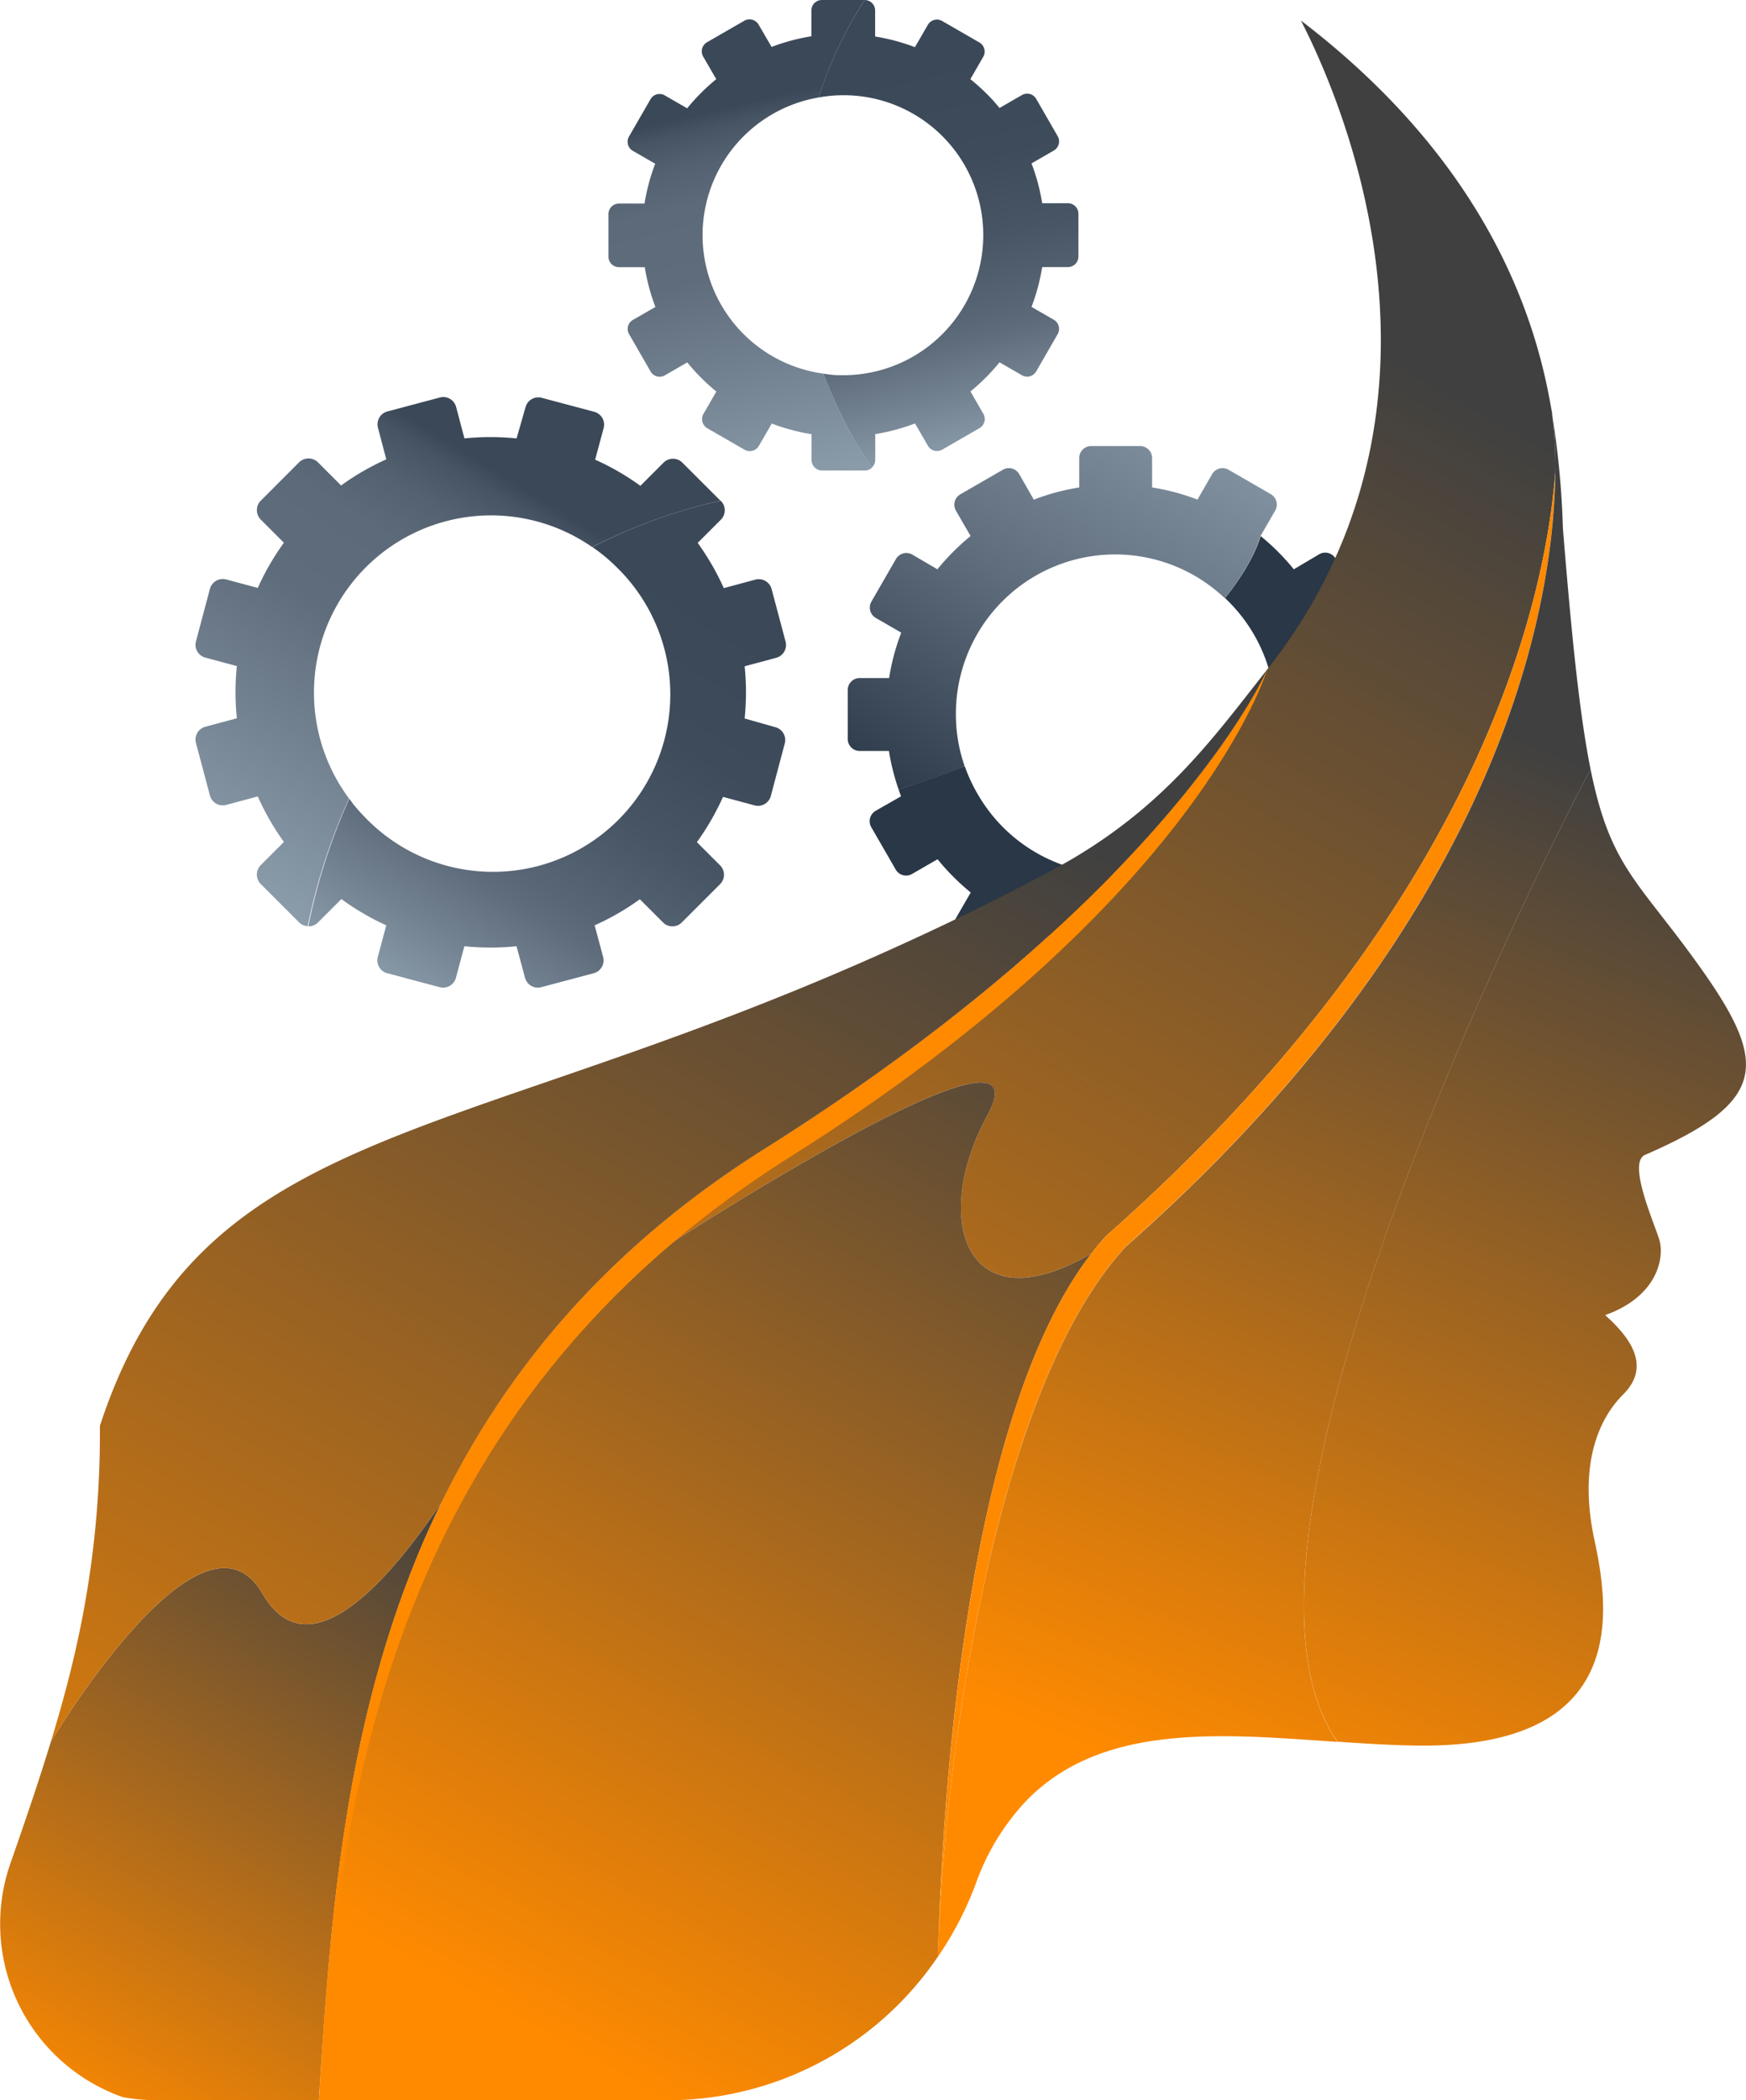 <svg xmlns="http://www.w3.org/2000/svg" xmlns:xlink="http://www.w3.org/1999/xlink" viewBox="0 0 375.16 451"><defs><style>.cls-1{fill:url(#linear-gradient);}.cls-2{fill:url(#linear-gradient-2);}.cls-3{fill:url(#linear-gradient-3);}.cls-4{fill:url(#linear-gradient-4);}.cls-5{fill:url(#linear-gradient-5);}.cls-6{fill:url(#linear-gradient-6);}.cls-7{fill:url(#Degradado_sin_nombre_120);}.cls-8{fill:url(#Degradado_sin_nombre_120-2);}.cls-9{fill:url(#Degradado_sin_nombre_120-3);}.cls-10{fill:#ff8a00;}.cls-11{fill:url(#Degradado_sin_nombre_120-4);}.cls-12{fill:url(#Degradado_sin_nombre_120-5);}.cls-13{fill:url(#Degradado_sin_nombre_120-6);}</style><linearGradient id="linear-gradient" x1="274.21" y1="48.71" x2="262.41" y2="92.37" gradientUnits="userSpaceOnUse"><stop offset="0" stop-color="#8ea0ae"></stop><stop offset="0.3" stop-color="#5f6c7c"></stop><stop offset="1" stop-color="#293746"></stop></linearGradient><linearGradient id="linear-gradient-2" x1="50.9" y1="195.39" x2="108.62" y2="102.33" gradientUnits="userSpaceOnUse"><stop offset="0" stop-color="#8ea0ae"></stop><stop offset="0.6" stop-color="#5f6c7c"></stop><stop offset="0.78" stop-color="#5d6a7a"></stop><stop offset="0.88" stop-color="#546171"></stop><stop offset="0.96" stop-color="#475464"></stop><stop offset="1" stop-color="#3b4858"></stop></linearGradient><linearGradient id="linear-gradient-3" x1="90.54" y1="219.98" x2="148.26" y2="126.91" gradientUnits="userSpaceOnUse"><stop offset="0" stop-color="#8ea0ae"></stop><stop offset="0.3" stop-color="#5f6c7c"></stop><stop offset="0.35" stop-color="#596676"></stop><stop offset="0.54" stop-color="#485565"></stop><stop offset="0.74" stop-color="#3e4b5b"></stop><stop offset="1" stop-color="#3b4858"></stop></linearGradient><linearGradient id="linear-gradient-4" x1="-4394.93" y1="1705.35" x2="-4349.38" y2="1631.91" gradientTransform="translate(2078.64 -4206.51) rotate(-45)" xlink:href="#linear-gradient-2"></linearGradient><linearGradient id="linear-gradient-5" x1="-4363.65" y1="1724.75" x2="-4318.11" y2="1651.31" gradientTransform="translate(2078.64 -4206.51) rotate(-45)" xlink:href="#linear-gradient-3"></linearGradient><linearGradient id="linear-gradient-6" x1="259.32" y1="73.48" x2="195.42" y2="177.37" gradientUnits="userSpaceOnUse"><stop offset="0" stop-color="#8ea0ae"></stop><stop offset="0.54" stop-color="#5f6c7c"></stop><stop offset="1" stop-color="#293746"></stop></linearGradient><linearGradient id="Degradado_sin_nombre_120" x1="13.73" y1="458.18" x2="92.85" y2="319.16" gradientUnits="userSpaceOnUse"><stop offset="0" stop-color="#ff8a00"></stop><stop offset="1" stop-color="#404040"></stop></linearGradient><linearGradient id="Degradado_sin_nombre_120-2" x1="114" y1="407.16" x2="302" y2="76.82" xlink:href="#Degradado_sin_nombre_120"></linearGradient><linearGradient id="Degradado_sin_nombre_120-3" x1="112.62" y1="435.65" x2="239.57" y2="205.55" xlink:href="#Degradado_sin_nombre_120"></linearGradient><linearGradient id="Degradado_sin_nombre_120-4" x1="5.72" y1="470.88" x2="186.38" y2="153.43" xlink:href="#Degradado_sin_nombre_120"></linearGradient><linearGradient id="Degradado_sin_nombre_120-5" x1="238.65" y1="378.26" x2="327.48" y2="157.98" xlink:href="#Degradado_sin_nombre_120"></linearGradient><linearGradient id="Degradado_sin_nombre_120-6" x1="285.19" y1="397.03" x2="374.02" y2="176.75" xlink:href="#Degradado_sin_nombre_120"></linearGradient></defs><g id="Capa_2" data-name="Capa 2"><g id="Layer_1" data-name="Layer 1"><path class="cls-1" d="M188.15,174.11a2.58,2.58,0,0,0-.94,3.52l2.59,4.48,2.66,4.62a2.57,2.57,0,0,0,3.51.94l5.48-3.16a49.61,49.61,0,0,0,7.13,7.14l-3.16,5.47a2.57,2.57,0,0,0,1,3.51l9.1,5.26A2.57,2.57,0,0,0,219,205l3.16-5.47a48.8,48.8,0,0,0,9.75,2.61v6.32a2.57,2.57,0,0,0,2.57,2.57H245a2.58,2.58,0,0,0,2.58-2.57v-6.32a49.16,49.16,0,0,0,9.75-2.61l3.15,5.47a2.58,2.58,0,0,0,3.52.94l9.1-5.26a2.57,2.57,0,0,0,.94-3.51l-3.16-5.47a49.11,49.11,0,0,0,7.13-7.14l5.48,3.16a2.57,2.57,0,0,0,3.51-.94l5.26-9.1a2.58,2.58,0,0,0-.94-3.52L285.82,171a49.16,49.16,0,0,0,2.61-9.75h6.32a2.58,2.58,0,0,0,2.57-2.58V148.12a2.57,2.57,0,0,0-2.57-2.57h-6.32a48.8,48.8,0,0,0-2.61-9.75l5.47-3.16a2.57,2.57,0,0,0,.94-3.51L287,120a2.57,2.57,0,0,0-3.51-1L278,122.25a49.11,49.11,0,0,0-7.13-7.14s-1.28,5.4-7.65,13.32a34.27,34.27,0,1,1-52.92,42.48,35.21,35.21,0,0,1-3-6.37q-6.63,2.53-14.21,5c.17.48.33,1,.52,1.45Z"></path><path class="cls-2" d="M75,171.47a38.06,38.06,0,0,1,52.23-54c15.47-7.85,27.63-9.89,27.63-9.89l-8.26-8.26a2.87,2.87,0,0,0-4,0l-5,5a54.42,54.42,0,0,0-9.72-5.61l1.82-6.78a2.86,2.86,0,0,0-2-3.5l-11.28-3a2.85,2.85,0,0,0-3.5,2L111,94.14a55.26,55.26,0,0,0-11.21,0L98,87.36a2.85,2.85,0,0,0-3.5-2l-11.29,3a2.86,2.86,0,0,0-2,3.5L83,98.64a54.34,54.34,0,0,0-9.71,5.61l-5-5a2.88,2.88,0,0,0-4,0L56,107.54a2.88,2.88,0,0,0,0,4l5,5a54.34,54.34,0,0,0-5.61,9.71l-6.78-1.82a2.87,2.87,0,0,0-3.5,2l-3,11.28a2.85,2.85,0,0,0,2,3.5l6.78,1.82a55.26,55.26,0,0,0,0,11.21l-6.78,1.82a2.85,2.85,0,0,0-2,3.5l3,11.28a2.86,2.86,0,0,0,3.5,2l6.78-1.82A54.42,54.42,0,0,0,61,180.8l-5,5a2.87,2.87,0,0,0,0,4l.83.83,7.43,7.43a2.85,2.85,0,0,0,1.85.82h0A128.16,128.16,0,0,1,75,171.47Z"></path><path class="cls-3" d="M68.35,198.06l5-5A54.28,54.28,0,0,0,83,198.7l-1.82,6.78a2.85,2.85,0,0,0,2,3.5l11.28,3a2.86,2.86,0,0,0,3.5-2l1.82-6.79a55.26,55.26,0,0,0,11.21,0l1.82,6.79a2.85,2.85,0,0,0,3.5,2l11.28-3a2.85,2.85,0,0,0,2-3.5l-1.82-6.78a53.94,53.94,0,0,0,9.71-5.6l5,5a2.85,2.85,0,0,0,4,0l8.26-8.26a2.85,2.85,0,0,0,0-4l-5-5a55,55,0,0,0,5.61-9.72l6.77,1.82a2.85,2.85,0,0,0,3.5-2l3-11.28a2.85,2.85,0,0,0-2-3.5L160,154.28c.09-.85.15-1.7.2-2.55a54.45,54.45,0,0,0-.2-8.66l6.79-1.82a2.86,2.86,0,0,0,2-3.5l-3-11.28a2.86,2.86,0,0,0-3.5-2l-6.77,1.82a55,55,0,0,0-5.61-9.71l5-5a2.86,2.86,0,0,0,0-4s-12.16,2-27.63,9.89a36.78,36.78,0,0,1,5.19,4.3,38.11,38.11,0,1,1-53.89,53.89c-.87-.87-1.67-1.77-2.44-2.69-.39-.47-.72-1-1.09-1.46a128.16,128.16,0,0,0-8.81,27.41h0A2.86,2.86,0,0,0,68.35,198.06Z"></path><path class="cls-4" d="M176.92,80.23a30,30,0,0,1-1-59.3A84.22,84.22,0,0,1,185.81,0h-9.22a2.26,2.26,0,0,0-2.25,2.26V7.79a43.42,43.42,0,0,0-8.55,2.29L163,5.29a2.26,2.26,0,0,0-3.08-.83l-8,4.61a2.26,2.26,0,0,0-.83,3.08L153.9,17a43.51,43.51,0,0,0-6.25,6.26l-4.8-2.77a2.24,2.24,0,0,0-3.08.82l-4.61,8a2.24,2.24,0,0,0,.82,3.08l4.8,2.77a42.92,42.92,0,0,0-2.29,8.55H133a2.26,2.26,0,0,0-2.26,2.26v9.21A2.26,2.26,0,0,0,133,57.37h5.54a42.92,42.92,0,0,0,2.29,8.55L136,68.69a2.24,2.24,0,0,0-.82,3.08l4.61,8a2.24,2.24,0,0,0,3.08.82l4.8-2.77a43.51,43.51,0,0,0,6.25,6.26l-2.77,4.8a2.26,2.26,0,0,0,.83,3.08l8,4.61a2.26,2.26,0,0,0,3.08-.83l2.77-4.79a43.42,43.42,0,0,0,8.55,2.29v5.53a2.26,2.26,0,0,0,2.25,2.26h9.22a2.22,2.22,0,0,0,1.48-.57h0A100.78,100.78,0,0,1,176.92,80.23Z"></path><path class="cls-5" d="M188.06,98.75V93.22a43.6,43.6,0,0,0,8.55-2.29l2.77,4.79a2.26,2.26,0,0,0,3.08.83l8-4.61a2.26,2.26,0,0,0,.83-3.08l-2.77-4.8a44,44,0,0,0,6.25-6.26l4.8,2.77a2.24,2.24,0,0,0,3.08-.82l4.61-8a2.26,2.26,0,0,0-.82-3.08l-4.8-2.77a42.92,42.92,0,0,0,2.29-8.55h5.54a2.26,2.26,0,0,0,2.25-2.26V45.9a2.26,2.26,0,0,0-2.25-2.26h-5.54a42.92,42.92,0,0,0-2.29-8.55l4.8-2.77a2.26,2.26,0,0,0,.82-3.08l-4.61-8a2.24,2.24,0,0,0-3.08-.82l-4.8,2.77c-.42-.52-.86-1-1.31-1.53A43.3,43.3,0,0,0,208.5,17l2.77-4.8a2.26,2.26,0,0,0-.83-3.08l-8-4.61a2.26,2.26,0,0,0-3.08.83l-2.77,4.79a43.6,43.6,0,0,0-8.55-2.29V2.26A2.26,2.26,0,0,0,185.81,0a84.22,84.22,0,0,0-9.9,20.93A30,30,0,0,1,211.27,50.5,30.07,30.07,0,0,1,181.2,80.57c-1,0-1.92,0-2.86-.14-.48-.05-1-.13-1.42-.2a100.78,100.78,0,0,0,10.37,20.21h0A2.23,2.23,0,0,0,188.06,98.75Z"></path><path class="cls-6" d="M273.07,106.12l-4.9-2.83-4.2-2.42a2.58,2.58,0,0,0-3.52.94l-3.15,5.47a48.49,48.49,0,0,0-9.75-2.61V98.35A2.58,2.58,0,0,0,245,95.78H234.46a2.57,2.57,0,0,0-2.57,2.57v6.32a48.49,48.49,0,0,0-6.95,1.64c-.94.3-1.88.62-2.8,1L219,101.81a2.57,2.57,0,0,0-3.51-.94l-9.1,5.25a2.58,2.58,0,0,0-1,3.52l3.16,5.47a49.61,49.61,0,0,0-7.13,7.14L196,119.08a2.57,2.57,0,0,0-3.51,1l-5.25,9.1a2.57,2.57,0,0,0,.94,3.51l5.47,3.16a48.14,48.14,0,0,0-2.61,9.75h-6.32a2.57,2.57,0,0,0-2.57,2.57v10.51a2.58,2.58,0,0,0,2.57,2.58H191a49.2,49.2,0,0,0,2.09,8.3c5-1.59,9.65-3.23,14-4.9l.14-.25a33.77,33.77,0,0,1-1.84-11,34.22,34.22,0,0,1,57.78-24.95c6.37-7.92,7.65-13.32,7.65-13.32l3.16-5.47A2.58,2.58,0,0,0,273.07,106.12Z"></path><path class="cls-7" d="M56.38,342.18C43.32,319.67,10.93,374,10.93,374h0c-2.56,8.4-5.5,17-8.71,26.19a39.42,39.42,0,0,0,24.2,50.15,40.31,40.31,0,0,0,7.19.65H68.53c2.49-39.66,5.61-85.93,26.28-128.25C83.56,339.44,66.33,359.35,56.38,342.18Z"></path><path class="cls-8" d="M334.17,101.54a84.28,84.28,0,0,0-.66-12.48l0-.21c0-.14,0-.25-.05-.32-.12-.72-.26-1.44-.39-2.16a119.32,119.32,0,0,0-3.45-14.09c-9.37-30-29.48-52.14-50.1-67.87q.42.81.9,1.77C290,25.51,315.64,89,272.23,143.81h0S251.9,191.52,164.19,246.74c-20.51,12.92-36.41,27.58-48.85,43.31l29.84-23.72s80.91-52.45,66.95-26.79C200,261.78,207.4,285,234.55,269.14c1-1.34,2.1-2.63,3.21-3.83C316.88,195.46,331.91,130.48,334.17,101.54Z"></path><path class="cls-9" d="M212.13,239.54c14-25.66-66.95,26.79-66.95,26.79l-29.84,23.72C76.43,339.27,71.81,399,68.67,448.72c0,.76-.1,1.53-.14,2.28h75a70.26,70.26,0,0,0,58-30.84c1-36.26,6.36-116.75,33-151C207.4,285,200,261.78,212.13,239.54Z"></path><path class="cls-10" d="M237.76,265.31C208.29,297,202.62,382.48,201.52,420.16c1.1-37.68,11-120.86,40.45-152.57,81.67-72.1,91.9-138.73,92.2-166C331.91,130.48,316.88,195.46,237.76,265.31Z"></path><path class="cls-10" d="M164.19,246.74C78.49,300.7,72.67,385,68.53,451,72.67,385,84.28,302.23,170,248.28c87.71-55.22,102.27-104.47,102.27-104.47S251.9,191.52,164.19,246.74Z"></path><path class="cls-11" d="M164.19,246.74c87.71-55.22,108.06-102.93,108.06-102.93h0c-11.75,14.85-22.77,30.61-46.36,43.14-13.06,7-25.46,12.91-37.2,18.14C95,246.79,42.69,241.41,21.46,306.2A208.56,208.56,0,0,1,17.37,349c-1.7,8.46-3.88,16.65-6.44,25h0s32.39-54.34,45.45-31.83c9.95,17.17,27.18-2.74,38.43-19.43C108.54,294.64,130,268.27,164.19,246.74Z"></path><path class="cls-12" d="M341.76,165.18c-1.46-7.27-2.72-16.69-4-29.7-.63-6.42-1.27-13.72-1.94-22a187.1,187.1,0,0,0-2.3-24.38c1.11,7.7,10,88.89-91.54,178.53-8.82,9.49-15.87,23.6-21.47,39.7-13.12,37.72-18.21,86.46-19,112.87a72.23,72.23,0,0,0,8.14-15.66,50.43,50.43,0,0,1,10.89-17.88c16.33-16.77,42-14.33,66.84-12.61-11.86-16.88-7.7-49.46,2.31-83.95C307,230.47,341.76,165.18,341.76,165.18Z"></path><path class="cls-13" d="M353.45,248c27.09-11.76,26.72-19.91,10.42-42.28-12.31-16.88-18-20.16-22.11-40.55,0,0-34.77,65.29-52.06,124.88-10,34.49-14.17,67.07-2.31,83.95,5.94.41,11.83.78,17.53.84,45.55.44,40.79-29.63,37.66-44.22s0-25,6.22-31.22,1.11-12.51-3.91-17c11.28-4,12.84-12.4,11.61-16.3-1.09-3.47-5.56-13.62-4-17.12A2,2,0,0,1,353.45,248Z"></path></g></g></svg>
